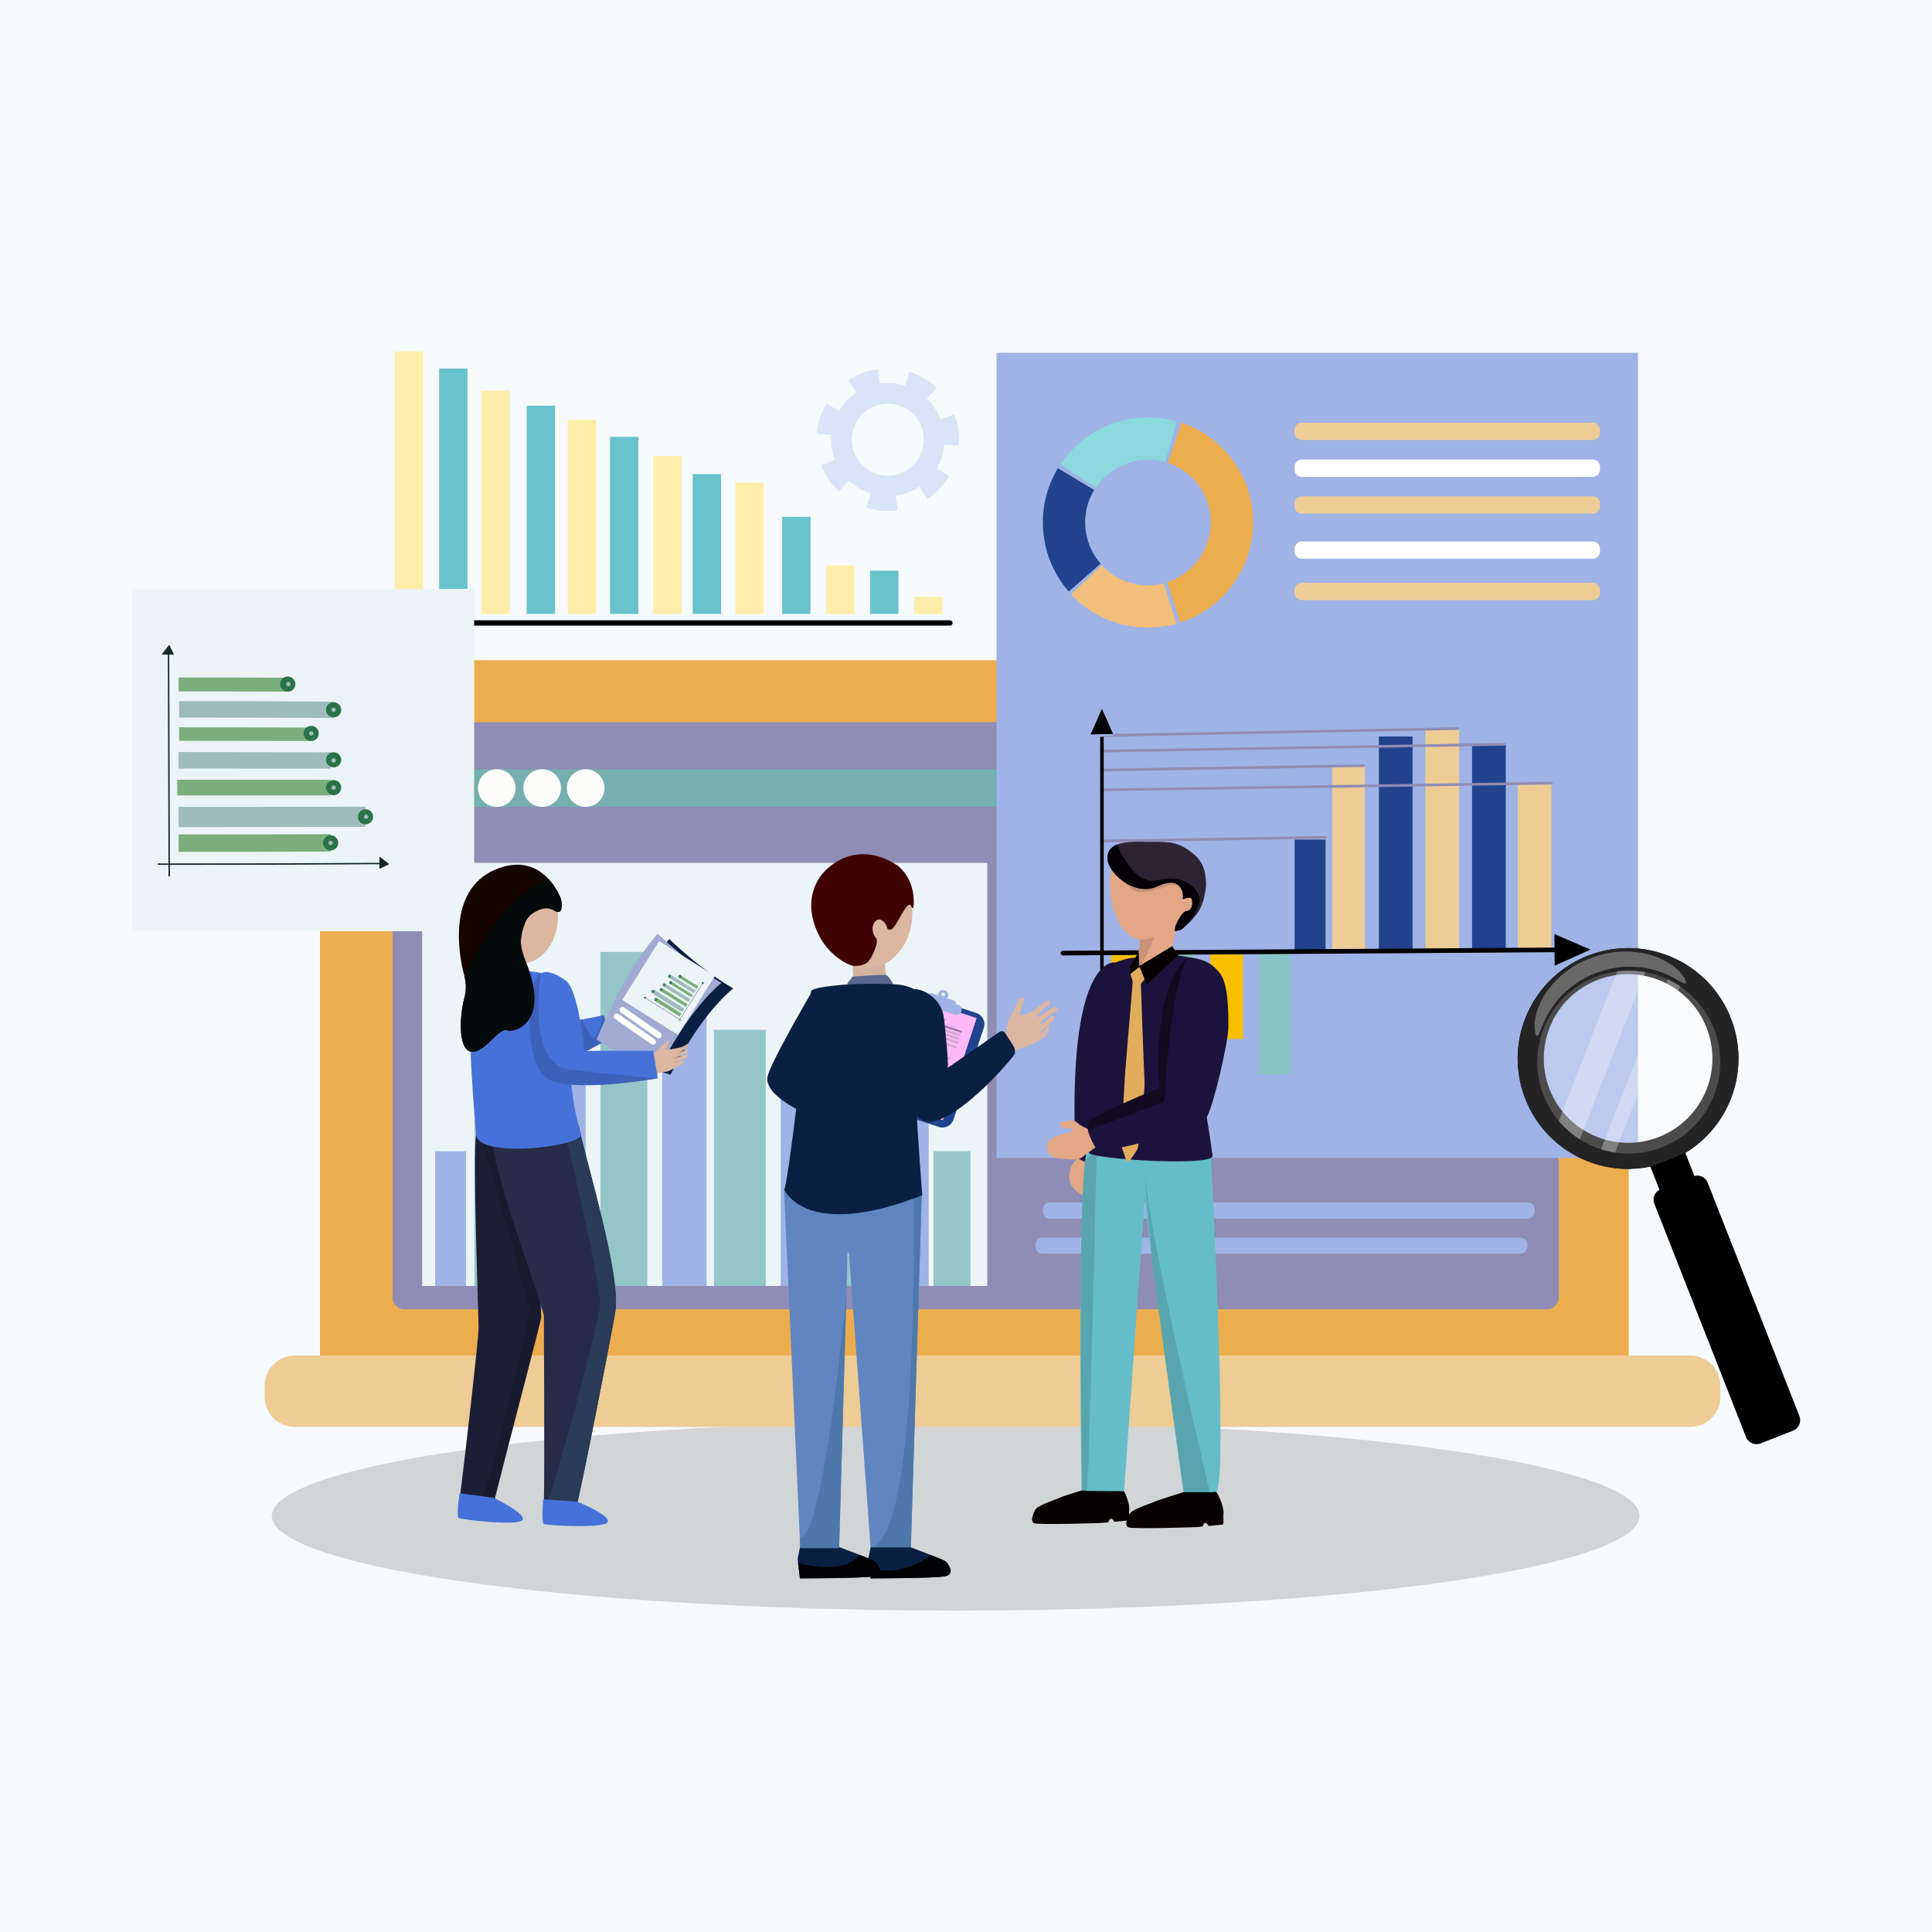 <?xml version="1.0" encoding="utf-8"?>
<!-- Generator: Adobe Illustrator 27.5.0, SVG Export Plug-In . SVG Version: 6.00 Build 0)  -->
<svg version="1.1" xmlns="http://www.w3.org/2000/svg" xmlns:xlink="http://www.w3.org/1999/xlink" x="0px" y="0px"
	 viewBox="0 0 2000 2000" style="enable-background:new 0 0 2000 2000;" xml:space="preserve">
<g id="Backgroud">
	<rect style="fill:#F7FAFC;" width="2000" height="2000"/>
</g>
<g id="Object">
	<g>
		<ellipse style="opacity:0.15;" cx="989.289" cy="1569.284" rx="707.966" ry="97.99"/>
		<g>
			<path style="fill:#ECAD4E;" d="M1674.101,1426.526H343.206c-6.6,0-12-5.4-12-12V695.387c0-6.6,5.4-12,12-12h1330.895
				c6.6,0,12,5.4,12,12v719.139C1686.101,1421.126,1680.701,1426.526,1674.101,1426.526z"/>
			<path style="fill:#8F8CB5;" d="M1601.582,1355.344H418.493c-6.6,0-12-5.4-12-12v-583.65c0-6.6,5.4-12,12-12h1183.088
				c6.6,0,12,5.4,12,12v583.65C1613.582,1349.944,1608.182,1355.344,1601.582,1355.344z"/>
			<path style="fill:#EDCC96;" d="M1749.891,1477.164H304.956c-17.015,0-30.936-13.921-30.936-30.936v-12.031
				c0-17.015,13.921-30.936,30.936-30.936h1444.935c17.015,0,30.936,13.921,30.936,30.936v12.031
				C1780.827,1463.242,1766.906,1477.164,1749.891,1477.164z"/>
			<g>
				<rect x="437.041" y="893.201" style="fill:#ECF4F7;" width="585.001" height="438.025"/>
				<rect x="491.243" y="1158.34" style="fill:#94C5C9;" width="45.983" height="172.885"/>
				<rect x="555.19" y="1097.322" style="fill:#9FB3E6;" width="51.092" height="233.904"/>
				<rect x="621.527" y="985.455" style="fill:#94C5C9;" width="48.537" height="345.771"/>
				<rect x="685.474" y="1040.662" style="fill:#9FB3E6;" width="45.983" height="290.564"/>
				<rect x="739.038" y="1066.086" style="fill:#94C5C9;" width="53.646" height="265.139"/>
				<rect x="808.095" y="1103.133" style="fill:#9FB3E6;" width="45.983" height="228.093"/>
				<rect x="864.213" y="1145.265" style="fill:#94C5C9;" width="38.319" height="185.961"/>
				<rect x="919.219" y="1145.265" style="fill:#9FB3E6;" width="42.151" height="185.961"/>
				<rect x="966.397" y="1191.755" style="fill:#94C5C9;" width="38.319" height="139.471"/>
				<rect x="450.452" y="1191.755" style="fill:#9FB3E6;" width="31.932" height="139.471"/>
			</g>
			<path style="fill:#77AEAF;" d="M1584.753,835.299H478.418c-6.6,0-12-5.4-12-12v-15.005c0-6.6,5.4-12,12-12h1106.335
				c6.6,0,12,5.4,12,12v15.005C1596.753,829.899,1591.353,835.299,1584.753,835.299z"/>
			<circle style="fill:#FCFCFA;" cx="561.234" cy="815.797" r="19.502"/>
			<circle style="fill:#FCFCFA;" cx="606.282" cy="815.797" r="19.502"/>
			<circle style="fill:#FCFCFA;" cx="514.234" cy="815.797" r="19.502"/>
			<rect x="1031.586" y="365.192" style="fill:#9FB3E6;" width="664.059" height="833.464"/>
			<g>
				<path style="fill:#ECAD4E;" d="M1221.788,644.355l-13.426-41.681c26.954-8.682,45.064-33.562,45.064-61.91
					c0-27.998-17.819-52.783-44.341-61.673l13.917-41.52c10.678,3.579,20.707,8.788,29.809,15.481
					c8.985,6.607,16.879,14.52,23.463,23.521c13.7,18.73,20.942,40.926,20.942,64.19c0,11.842-1.896,23.496-5.636,34.639
					c-3.617,10.776-8.891,20.888-15.677,30.054c-6.699,9.049-14.723,16.979-23.85,23.57
					C1242.801,635.71,1232.618,640.867,1221.788,644.355z"/>
				<path style="fill:#22428D;" d="M1106.395,612.321c-15.088-17.264-24.2-38.486-26.351-61.372
					c-1.106-11.768-0.314-23.527,2.354-34.95c2.58-11.048,6.868-21.594,12.743-31.343l37.506,22.602
					c-7.202,11.952-10.316,25.643-9.005,39.592c1.286,13.68,6.724,26.354,15.726,36.655L1106.395,612.321z"/>
				<path style="fill:#F1BE7C;" d="M1218.051,645.601c-16.132,4.624-33.107,5.428-49.905,2.277
					c-11.617-2.181-22.703-6.181-32.95-11.893c-9.91-5.524-18.865-12.55-26.618-20.886l32.061-29.825
					c9.505,10.216,21.807,16.982,35.579,19.563c9.546,1.791,19.184,1.449,28.389-0.963L1218.051,645.601z"/>
				<path style="fill:#8BD9DD;" d="M1097.98,480.622c12.686-19.098,30.763-33.473,52.277-41.57
					c11.062-4.163,22.615-6.493,34.338-6.925c11.338-0.417,22.64,0.944,33.591,4.047l-11.937,42.132
					c-13.426-3.804-27.453-3.206-40.567,1.729c-12.859,4.84-23.657,13.421-31.225,24.816L1097.98,480.622z"/>
			</g>
			<path style="fill:#EDCC96;" d="M1648.774,455.518h-301.116c-4.132,0-7.513-3.381-7.513-7.513v-2.922
				c0-4.132,3.381-7.513,7.513-7.513h301.116c4.132,0,7.513,3.381,7.513,7.513v2.922
				C1656.287,452.137,1652.906,455.518,1648.774,455.518z"/>
			<path style="fill:#FFFFFF;" d="M1648.774,493.63h-301.116c-4.132,0-7.513-3.381-7.513-7.513v-2.922
				c0-4.132,3.381-7.513,7.513-7.513h301.116c4.132,0,7.513,3.381,7.513,7.513v2.922
				C1656.287,490.249,1652.906,493.63,1648.774,493.63z"/>
			<path style="fill:#EDCC96;" d="M1648.774,531.741h-301.116c-4.132,0-7.513-3.381-7.513-7.513v-2.922
				c0-4.132,3.381-7.513,7.513-7.513h301.116c4.132,0,7.513,3.381,7.513,7.513v2.922
				C1656.287,528.36,1652.906,531.741,1648.774,531.741z"/>
			<path style="fill:#FFFFFF;" d="M1648.774,578.426h-301.116c-4.132,0-7.513-3.381-7.513-7.513v-2.922
				c0-4.132,3.381-7.513,7.513-7.513h301.116c4.132,0,7.513,3.381,7.513,7.513v2.922
				C1656.287,575.045,1652.906,578.426,1648.774,578.426z"/>
			<path style="fill:#EDCC96;" d="M1648.774,621.295h-301.116c-4.132,0-7.513-3.381-7.513-7.513v-2.922
				c0-4.132,3.381-7.513,7.513-7.513h301.116c4.132,0,7.513,3.381,7.513,7.513v2.922
				C1656.287,617.914,1652.906,621.295,1648.774,621.295z"/>
			<rect x="1150.246" y="983.945" style="fill:#F7BF00;" width="31.827" height="71.012"/>
			<rect x="1199.523" y="983.945" style="fill:#89C5C6;" width="36.952" height="104.884"/>
			<rect x="1252.789" y="988.058" style="fill:#F7BF00;" width="33.98" height="87.427"/>
			<rect x="1303.193" y="988.058" style="fill:#89C5C6;" width="32.846" height="124.155"/>
			<rect x="1340.144" y="869.172" style="fill:#22428D;" width="32.029" height="114.773"/>
			<rect x="1379.149" y="793.558" style="fill:#EDCC96;" width="33.872" height="190.387"/>
			<rect x="1427.391" y="762.422" style="fill:#22428D;" width="34.904" height="224.059"/>
			<rect x="1475.634" y="754.211" style="fill:#EDCC96;" width="34.904" height="230.732"/>
			<rect x="1523.876" y="770.634" style="fill:#22428D;" width="34.904" height="214.309"/>
			<rect x="1571.092" y="811.691" style="fill:#EDCC96;" width="34.904" height="173.252"/>
			<polygon points="1152.248,759.823 1129.017,760.283 1140.727,733.684 			"/>
			<path style="fill:#8F8CB5;" d="M1510.566,754.189c0.009,0.74-0.578,1.363-1.327,1.372l-366.706,7.169v-1.083h10.518l-0.803-1.824
				l356.937-6.961c0.009-0.009,0.018-0.009,0.027-0.009C1509.952,752.852,1510.548,753.448,1510.566,754.189z"/>
			<path style="fill:#8F8CB5;" d="M1558.78,770.45c0.018,0.749-0.668,1.372-1.526,1.381l-414.721,7.025l-3.612,0.054v-2.709
				l3.612-0.063l414.658-7.015h0.036C1558.067,769.122,1558.762,769.709,1558.78,770.45z"/>
			<path style="fill:#8F8CB5;" d="M1413.019,792.552c0.018,0.749-0.668,1.363-1.526,1.381l-268.96,4.551l-3.612,0.063v-2.709
				l3.612-0.063l268.906-4.55h0.027C1412.314,791.225,1413,791.812,1413.019,792.552z"/>
			<path style="fill:#8F8CB5;" d="M1373.553,866.733c0.018,0.749-0.659,1.363-1.526,1.381l-229.495,3.882l-3.612,0.063v-2.709
				l3.612-0.063l229.441-3.882H1372C1372.849,865.406,1373.545,865.993,1373.553,866.733z"/>
			<path style="fill:#8F8CB5;" d="M1607.382,810.673c0.018,0.749-0.749,1.363-1.715,1.381l-463.134,6.979l-3.612,0.054v-2.709
				l3.612-0.054l463.062-6.979h0.036C1606.579,809.346,1607.364,809.933,1607.382,810.673z"/>
			<path d="M1646.369,983.06l-36.982,16.586l-0.099-13.95l-466.754,3.088v156.479c0,1.002-0.804,1.806-1.806,1.806
				c-0.993,0-1.806-0.803-1.806-1.806V988.812l-38.526,0.253c-1.327,0.009-2.411-1.056-2.42-2.375c0-1.327,1.066-2.411,2.384-2.42
				l38.562-0.253V762.793l3.612-0.063v221.269l466.727-3.088l-0.09-13.95L1646.369,983.06z"/>
			<path style="fill:#9FB3E6;" d="M1581.551,1261.49h-494.997c-3.847,0-6.994-3.147-6.994-6.994v-2.72
				c0-3.847,3.147-6.994,6.994-6.994h494.997c3.847,0,6.994,3.147,6.994,6.994v2.72
				C1588.544,1258.343,1585.397,1261.49,1581.551,1261.49z"/>
			<path style="fill:#9FB3E6;" d="M1574.048,1297.89h-494.997c-3.847,0-6.994-3.147-6.994-6.994v-2.72
				c0-3.847,3.147-6.994,6.994-6.994h494.997c3.847,0,6.994,3.147,6.994,6.994v2.72
				C1581.042,1294.743,1577.895,1297.89,1574.048,1297.89z"/>
			<g>
				<path d="M983.387,642.157H398.444c-1.517,0-2.747,1.23-2.747,2.747c0,1.517,1.23,2.747,2.747,2.747h584.943
					c1.517,0,2.747-1.23,2.747-2.747C986.134,643.387,984.904,642.157,983.387,642.157z"/>
				
					<rect x="946.258" y="617.828" transform="matrix(-1 -1.224647e-16 1.224647e-16 -1 1921.901 1253.359)" style="fill:#FFEEA9;" width="29.385" height="17.702"/>
				
					<rect x="900.712" y="590.755" transform="matrix(-1 -1.224647e-16 1.224647e-16 -1 1830.809 1226.285)" style="fill:#68C2CB;" width="29.385" height="44.776"/>
				
					<rect x="855.214" y="585.288" transform="matrix(-1 -1.224647e-16 1.224647e-16 -1 1739.812 1220.818)" style="fill:#FFEEA9;" width="29.385" height="50.242"/>
				
					<rect x="809.668" y="535.045" transform="matrix(-1 -1.224647e-16 1.224647e-16 -1 1648.72 1170.576)" style="fill:#68C2CB;" width="29.384" height="100.485"/>
				
					<rect x="761.183" y="499.642" transform="matrix(-1 -1.224647e-16 1.224647e-16 -1 1551.751 1135.172)" style="fill:#FFEEA9;" width="29.385" height="135.889"/>
				
					<rect x="717.107" y="490.791" transform="matrix(-1 -1.224647e-16 1.224647e-16 -1 1463.598 1126.321)" style="fill:#68C2CB;" width="29.385" height="144.74"/>
				
					<rect x="676.223" y="472.047" transform="matrix(-1 -1.224647e-16 1.224647e-16 -1 1381.83 1107.578)" style="fill:#FFEEA9;" width="29.384" height="163.483"/>
				
					<rect x="631.447" y="452.263" transform="matrix(-1 -1.224647e-16 1.224647e-16 -1 1292.278 1087.793)" style="fill:#68C2CB;" width="29.384" height="183.267"/>
				
					<rect x="587.713" y="434.561" transform="matrix(-1 -1.224647e-16 1.224647e-16 -1 1204.81 1070.091)" style="fill:#FFEEA9;" width="29.385" height="200.969"/>
				
					<rect x="498.31" y="404.363" transform="matrix(-1 -1.224647e-16 1.224647e-16 -1 1026.005 1039.894)" style="fill:#FFEEA9;" width="29.384" height="231.167"/>
				
					<rect x="454.576" y="381.455" transform="matrix(-1 -1.224647e-16 1.224647e-16 -1 938.536 1016.985)" style="fill:#68C2CB;" width="29.384" height="254.075"/>
				
					<rect x="408.759" y="363.753" transform="matrix(-1 -1.224647e-16 1.224647e-16 -1 846.902 999.283)" style="fill:#FFEEA9;" width="29.384" height="271.777"/>
				
					<rect x="545.168" y="419.983" transform="matrix(-1 -1.224647e-16 1.224647e-16 -1 1119.721 1055.513)" style="fill:#68C2CB;" width="29.385" height="215.548"/>
			</g>
			<path d="M1862.786,1466l-95.01-241.72c-2.16-5.49-8.14-8.41-13.71-6.9l-9.4-23.92c43.99-26.64,65.84-80.76,49.7-132.02
				c-18.95-60.19-83.12-93.62-143.31-74.65c-60.19,18.96-93.61,83.11-74.66,143.3c15.54,49.34,61.46,80.7,110.67,79.95
				c7.09-0.1,14.26-0.88,21.41-2.36l9.4,23.91c-5.1,2.7-7.5,8.9-5.34,14.39l95.01,241.74c2.31,5.88,9.03,8.81,14.93,6.49l33.8-13.28
				C1862.176,1478.61,1865.106,1471.9,1862.786,1466z M1653.456,1014.55c44.87-17.63,95.52,4.44,113.15,49.29
				c17.63,44.87-4.45,95.51-49.3,113.14c-44.87,17.63-95.51-4.43-113.14-49.28C1586.536,1082.84,1608.606,1032.18,1653.456,1014.55z
				"/>
			<path style="fill:#242424;" d="M1794.366,1061.44c-18.95-60.19-83.12-93.62-143.31-74.65c-60.19,18.96-93.61,83.11-74.66,143.3
				c15.54,49.34,61.46,80.7,110.67,79.95c13.1-1.44,21.41-2.36,21.41-2.36s10-2.97,36.19-14.22
				C1788.656,1166.82,1810.506,1112.7,1794.366,1061.44z M1686.096,1194.18c-4.84,0-9.59-0.36-14.24-1.06
				c-4.94-0.75-9.77-1.88-14.43-3.36c-7.82-2.47-15.2-5.94-21.99-10.25c-8.22-5.22-15.59-11.67-21.83-19.09
				c-13.88-16.48-22.23-37.75-22.23-60.97c0-48.3,36.15-88.15,82.86-93.98c3.89-0.49,7.84-0.74,11.86-0.74
				c5.85,0,11.57,0.53,17.12,1.55c8.12,1.47,15.87,3.99,23.12,7.4c4.5,2.11,8.8,4.56,12.87,7.32
				c25.12,17.04,41.62,45.82,41.62,78.45C1780.826,1151.77,1738.416,1194.18,1686.096,1194.18z"/>
			<g>
				<rect x="136.418" y="609.601" style="fill:#ECF4F7;" width="354.411" height="354.41"/>
				<g>
					<path style="fill:#142824;" d="M402.977,894.569c-3.382-2.617-6.763-5.235-10.145-7.857c0,2.156,0,4.312,0,6.467l0,0
						c-72.327,0.487-144.655,0.711-216.98,0.67c-0.207-72.081-0.414-144.162-0.621-216.243c0-0.001,0,0.001,0,0
						c1.616-0.006,3.232-0.012,4.846-0.018c-1.625-3.379-3.251-6.755-4.876-10.133c-2.655,3.396-5.309,6.79-7.965,10.186
						c2.174-0.009,4.348-0.02,6.521-0.028c0,0,0,0,0,0c0.206,72.078,0.413,144.156,0.621,216.236
						c-3.512-0.001-7.025-0.006-10.537-0.008c-0.408,0.001-0.737,0.329-0.737,0.736c0,0.406,0.33,0.738,0.737,0.738
						c3.514,0.002,7.028,0.006,10.541,0.008c0.011,3.816,0.022,7.633,0.033,11.449c0.001,0.408,0.332,0.735,0.739,0.735
						c0.406-0.001,0.736-0.331,0.734-0.739c-0.012-3.815-0.021-7.629-0.033-11.445c72.325,0.041,144.65-0.186,216.976-0.683
						c0,0,0,0,0,0c0,1.602,0,3.204,0,4.806C396.214,897.82,399.595,896.194,402.977,894.569z"/>
					<path style="fill:#7CAE7D;" d="M295.823,716.006c-36.98-0.179-73.958-0.261-110.937-0.248c0-4.82,0-9.64,0-14.459
						c36.98-0.014,73.959,0.078,110.937,0.283C295.823,706.391,295.823,711.198,295.823,716.006z"/>
					<path style="fill:#9FBCBA;" d="M345.358,743.265c-53.318-0.28-106.638-0.414-159.956-0.401c0-5.68,0-11.362,0-17.041
						c53.319-0.016,106.637,0.148,159.956,0.491C345.358,731.964,345.359,737.615,345.358,743.265z"/>
					<path style="fill:#7CAE7D;" d="M322.139,767.069c-45.579-0.14-91.158-0.205-136.737-0.198c0-4.647,0-9.295,0-13.943
						c45.578-0.01,91.158,0.075,136.737,0.251C322.139,757.809,322.139,762.438,322.139,767.069z"/>
					<path style="fill:#9FBCBA;" d="M342.262,795.673c-52.459-0.084-104.917-0.125-157.376-0.12c0-5.68,0-11.361,0-17.041
						c52.459-0.008,104.917,0.061,157.376,0.205C342.262,784.37,342.262,790.021,342.262,795.673z"/>
					<g>
						<path style="fill:#7CAE7D;" d="M342.262,823.454c-52.935,0.016-105.872,0.022-158.807,0.021c0-5.426,0.001-10.853,0-16.28
							c52.935-0.002,105.872,0.018,158.807,0.061C342.262,812.655,342.262,818.055,342.262,823.454z"/>
					</g>
					<g>
						<path style="fill:#9FBCBA;" d="M378.381,855.937c-64.498,0.199-128.996,0.294-193.495,0.287c0-7,0-13.999,0-20.998
							c64.499,0.003,128.997-0.038,193.495-0.124C378.382,842.047,378.382,848.993,378.381,855.937z"/>
					</g>
					<g>
						<path style="fill:#7CAE7D;" d="M342.262,881.557c-52.459,0.222-104.917,0.327-157.376,0.316c0-6.025,0-12.049,0-18.074
							c52.459,0.008,104.917-0.067,157.376-0.224C342.262,869.569,342.262,875.563,342.262,881.557z"/>
					</g>
					<g>
						<path style="fill:#2A7249;" d="M353.227,734.837c0.001,4.324-3.523,7.81-7.869,7.787c-4.347-0.023-7.869-3.551-7.869-7.879
							c0.001-4.329,3.522-7.817,7.869-7.789C349.704,726.984,353.228,730.514,353.227,734.837z"/>
					</g>
					<g>
						<path style="fill:#2A7249;" d="M330.008,759.252c-0.001,4.33-3.523,7.829-7.869,7.817c-4.345-0.012-7.869-3.538-7.869-7.872
							c-0.001-4.334,3.524-7.836,7.869-7.818C326.484,751.396,330.007,754.922,330.008,759.252z"/>
					</g>
					<g>
						<path style="fill:#2A7249;" d="M305.756,708.204c0,4.337-3.524,7.834-7.869,7.812c-4.345-0.019-7.87-3.556-7.869-7.895
							c0-4.339,3.524-7.841,7.869-7.816C302.232,700.33,305.756,703.868,305.756,708.204z"/>
					</g>
					<g>
						<path style="fill:#2A7249;" d="M353.227,786.579c0.001,4.323-3.523,7.823-7.869,7.815c-4.347-0.006-7.869-3.522-7.869-7.851
							c0.001-4.328,3.522-7.83,7.869-7.816C349.704,778.74,353.228,782.254,353.227,786.579z"/>
					</g>
					<g>
						<path style="fill:#2A7249;" d="M353.227,815.358c0.001,4.324-3.523,7.83-7.869,7.832c-4.347,0.001-7.869-3.507-7.869-7.836
							c0.001-4.33,3.522-7.836,7.869-7.832C349.704,807.526,353.228,811.034,353.227,815.358z"/>
					</g>
					<g>
						<path style="fill:#2A7249;" d="M386.25,845.502c-0.001,4.311-3.522,7.817-7.869,7.832c-4.347,0.012-7.869-3.478-7.869-7.797
							c0.001-4.32,3.524-7.826,7.869-7.831C382.728,837.699,386.25,841.189,386.25,845.502z"/>
					</g>
					<g>
						<path style="fill:#2A7249;" d="M350.131,872.537c0,4.326-3.522,7.846-7.869,7.865c-4.346,0.019-7.869-3.477-7.869-7.808
							c0-4.329,3.523-7.85,7.869-7.863C346.609,864.717,350.131,868.213,350.131,872.537z"/>
					</g>
					<g>
						<path style="fill:#9FBCBA;" d="M300.811,708.177c0.001,1.28-1.039,2.311-2.322,2.305c-1.283-0.007-2.322-1.05-2.322-2.33
							c-0.001-1.281,1.041-2.313,2.322-2.306C299.771,705.853,300.812,706.897,300.811,708.177z"/>
					</g>
					<g>
						<path style="fill:#9FBCBA;" d="M347.68,734.803c0,1.275-1.04,2.305-2.322,2.298c-1.283-0.007-2.321-1.049-2.322-2.325
							c0-1.278,1.04-2.307,2.322-2.298C346.642,732.486,347.68,733.527,347.68,734.803z"/>
					</g>
					<g>
						<path style="fill:#9FBCBA;" d="M324.461,759.232c0,1.278-1.039,2.312-2.322,2.307c-1.283-0.004-2.322-1.044-2.322-2.323
							c-0.001-1.278,1.041-2.311,2.322-2.307C323.422,756.912,324.461,757.954,324.461,759.232z"/>
					</g>
					<g>
						<path style="fill:#9FBCBA;" d="M347.68,787.208c0,1.276-1.04,2.309-2.322,2.306c-1.283-0.002-2.321-1.039-2.322-2.316
							c0-1.277,1.04-2.31,2.322-2.306C346.642,784.895,347.68,785.932,347.68,787.208z"/>
					</g>
					<g>
						<path style="fill:#9FBCBA;" d="M347.68,815.356c0,1.276-1.04,2.311-2.322,2.311c-1.283,0-2.321-1.034-2.322-2.312
							c0-1.277,1.04-2.311,2.322-2.311C346.642,813.045,347.68,814.08,347.68,815.356z"/>
					</g>
					<g>
						<path style="fill:#9FBCBA;" d="M381.391,845.513c0,1.273-1.039,2.308-2.322,2.311c-1.283,0.003-2.322-1.026-2.322-2.3
							c0-1.273,1.039-2.308,2.322-2.311C380.35,843.209,381.391,844.24,381.391,845.513z"/>
					</g>
					<g>
						<path style="fill:#9FBCBA;" d="M344.584,872.557c0.001,1.276-1.039,2.317-2.322,2.32c-1.281,0.005-2.323-1.027-2.322-2.304
							c0-1.276,1.04-2.315,2.322-2.32C343.545,870.249,344.585,871.281,344.584,872.557z"/>
					</g>
				</g>
			</g>
			<path style="opacity:0.3;fill:#96B0ED;" d="M977.448,460.099l15.155,1.295c0.949-11.102-0.594-22.041-4.585-32.513l-0.045-0.116
				l-14.197,5.411c-3.257-8.492-8.29-15.794-14.515-21.643l10.426-11.077c-8.001-7.531-17.78-13.277-28.279-16.616l-4.613,14.506
				c-8.249-2.627-17.112-3.45-25.964-2.188l-2.156-15.047c-10.865,1.557-21.499,5.629-30.624,11.727l8.445,12.637
				c-7.429,4.973-13.474,11.507-17.859,18.972l-13.123-7.715c-5.585,9.499-9.025,20.308-9.948,31.259l15.156,1.278
				c-0.724,8.49,0.4,17.264,3.632,25.744c0.008,0.02,0.016,0.039,0.023,0.059l-14.191,5.426c4.002,10.467,10.14,19.65,18.244,27.294
				l10.438-11.065c6.425,6.051,14.125,10.549,22.452,13.21l-4.629,14.501c10.519,3.358,21.838,4.314,32.731,2.765l-2.14-15.049
				c4.247-0.601,8.493-1.678,12.667-3.269c4.193-1.598,8.095-3.63,11.678-6.022l8.432,12.647
				c9.154-6.103,16.956-14.357,22.563-23.869l-13.114-7.73C973.943,477.378,976.689,468.893,977.448,460.099z M884.272,468.421
				c-7.317-19.197,2.349-40.767,21.546-48.084c19.197-7.317,40.768,2.349,48.084,21.546c7.317,19.197-2.349,40.768-21.546,48.084
				C913.159,497.284,891.589,487.618,884.272,468.421z"/>
			<g style="opacity:0.31;">
				<path style="fill:#FFFFFF;" d="M1745.235,1017.908c-2.31,1.939-11.333-6.773-27.62-12.167
					c-15.988-5.653-39.238-7.989-63.106,0.721c-24.039,8.224-40.657,24.652-49.541,39.097
					c-9.279,14.431-10.823,26.878-13.838,26.821c-1.759,0.447-5.692-12.865,1.957-30.953c7.077-17.749,25.738-40.274,55.965-50.403
					c29.877-11.116,58.548-5.322,75.208,4.036C1741.578,1004.324,1746.884,1017.151,1745.235,1017.908z"/>
			</g>
		</g>
		<g>
			<g>
				<g>
					<path style="fill:#1C1E35;" d="M485.738,1565.156l8.553,0.647l7.857,0.59c4.749,0.355,7.153-2.567,8.24-7.202
						c0.142-0.611,0.299-1.251,0.462-1.927c0.434-1.827,0.931-3.868,1.486-6.108c0.156-0.661,0.327-1.337,0.498-2.033
						c11.234-45.433,41.736-160.445,46.784-182.273c0.235-1.045,0.419-1.877,0.54-2.474c0.064-0.313,0.085-1.017,0.071-2.034
						c-0.028-2.581-0.277-7.174-0.612-12.435v-0.007c-0.853-13.36-2.304-31.028-2.304-31.028l-11.724-85.996l-5.965-43.805
						l-3.299-24.174l-0.142-1.059c0,0-39.347-8.312-43.215,11.056c-3.911,19.553,2.488,187.349,2.488,200.147
						c0,10.039-12.954,123.359-18.87,170.918c-0.377,3.036-0.725,5.802-1.038,8.255
						C474.646,1561.26,478.656,1564.616,485.738,1565.156z"/>
					<path style="opacity:0.15;fill:#010C0C;" d="M500.577,1549.066c1.408,1.678,3.903,3.804,6.925,5.951
						c1.059,0.754,2.183,1.507,3.349,2.247c0.434-1.827,0.931-3.868,1.486-6.108c0.156-0.661,0.327-1.337,0.498-2.033
						c11.234-45.433,41.736-160.445,46.784-182.273c0.206-1.514,0.412-3.015,0.612-4.508c-0.028-2.581-0.277-7.174-0.612-12.435
						v-0.007c-0.853-13.36-2.304-31.028-2.304-31.028l-11.724-85.996c-12.329-14.561-25.824-29.976-34.121-39.39
						c-3.562-4.038-6.164-6.968-7.302-8.255c-0.427-0.476-0.647-0.725-0.647-0.725l-3.526-1.045c0,0,49.493,169.979,48.334,174.828
						c-1.159,4.849-42.063,185.238-48.334,187.555C498.87,1546.265,499.226,1547.459,500.577,1549.066z"/>
					<path style="fill:#282C49;" d="M563.003,1362.954c0,9.591,0.91,158.234-0.029,194.971c-0.021,0.704-0.036,1.372-0.057,1.991
						c-0.149,4.664,3.591,8.518,8.255,8.518h17.036c3.79,0,7.089-2.574,8.006-6.25c6.428-25.625,34.583-168.529,40.733-204.207
						c6.335-36.752-30.381-155.88-37.598-191.288c-0.597-2.922-2.68-5.204-5.361-6.136c-0.917-0.327-1.913-0.491-2.936-0.462
						c-11.66,0.299-35.813,1.33-54.726,4.806c-11.668,2.147-21.337,5.226-24.871,9.641c-9.769,12.208,35.244,133.988,48.163,175.362
						C561.744,1356.712,563.003,1361.347,563.003,1362.954z"/>
					<path style="fill:#293B56;" d="M562.917,1559.916c-0.149,4.664,3.591,8.518,8.255,8.518h17.036c3.79,0,7.089-2.574,8.006-6.25
						c6.428-25.625,34.583-168.529,40.733-204.207c6.335-36.752-30.381-155.88-37.598-191.288c-0.597-2.922-2.68-5.204-5.361-6.136
						c-3.875,11.618-6.69,22.198-6.69,22.198s34.221,144.014,33.822,166.652c-0.398,22.631-50.51,199.244-53.745,202.679
						c-0.64,0.682-2.282,2.801-4.401,5.844C562.953,1558.629,562.939,1559.298,562.917,1559.916z"/>
					<path style="fill:#DBB7A1;" d="M498.65,949.152c0,26.898,17.668,48.703,39.461,48.703c1.028,0,2.047-0.049,3.055-0.144
						c20.366-1.925,36.405-22.931,36.405-48.56c-0.001-26.898-17.668-48.703-39.461-48.703
						C516.316,900.448,498.65,922.254,498.65,949.152z"/>
					<path style="fill:#DBB7A1;" d="M629.477,1074.297l18.841-2.144c0,0-1.422-29.862-5.688-29.151
						c-4.266,0.711-16.625,10.657-16.625,10.657l-4.884,7.713l3.112,9.604L629.477,1074.297z"/>
					<polygon style="fill:#4671D9;" points="587.298,1090.868 590.369,1097.395 629.474,1076.065 626.19,1054.848 625.564,1050.824 
						623.609,1051.208 623.281,1051.272 602.776,1055.318 588.72,1058.09 					"/>
					<path style="fill:#4671D9;" d="M578.994,1011.364c0,0-47.993-13.153-69.323-3.909c-21.33,9.243-22.395,69.323-22.395,82.121
						c0,12.798,3.738,65.527,5.689,85.32c2.489,25.241,112.694,11.73,108.428-1.068c-4.854-14.561-14.932-60.435-8.533-87.453
						C601.405,1050.291,578.994,1011.364,578.994,1011.364z"/>
					<path style="fill:#4671D9;" d="M597.976,1554.693c0,0,33.997,13.741,31.153,20.851c-2.844,7.11-63.279,3.556-66.123,2.134
						c-2.844-1.422-0.711-25.596-0.711-25.596S598.107,1554.46,597.976,1554.693z"/>
					<path style="fill:#4671D9;" d="M474.54,1571.036c0.1,0.185,0.228,0.327,0.363,0.405c2.759,1.593,62.867,8.774,66.137,1.849
						c2.901-6.15-22.916-19.282-28.703-22.134c-0.391-0.192-0.69-0.341-0.882-0.427c-0.171-0.085-0.256-0.128-0.256-0.128
						c0-0.092-4.671-0.74-10.622-1.536c-8.93-1.187-20.747-2.702-23.989-3.107c-0.547-0.078-0.853-0.114-0.853-0.114
						S472.506,1567.488,474.54,1571.036z"/>
					<g>
						<path style="fill:#092042;" d="M629.528,1081.731c21.892,14.469,43.386,24.733,64.619,30.786
							c20.791-40.491,42.478-70.278,64.73-89.344c-21.707-12.821-43.7-29.852-66.117-51.086
							C670.827,997.929,649.639,1034.484,629.528,1081.731z"/>
					</g>
					<path style="opacity:0.15;fill:#010C0C;" d="M587.298,1090.868l3.072,6.527l39.105-21.33l-3.285-21.216
						c-1.216-1.742-2.14-3.036-2.581-3.64c-0.178-0.249-0.277-0.384-0.277-0.384s-0.014,0.156-0.05,0.448
						c-0.341,3.043-2.567,20.69-8.603,22.837c-2.745,0.974-7.395-7.977-11.902-18.792l-14.057,2.773L587.298,1090.868z"/>
					<g>
						<path style="fill:#A1AAD1;" d="M617.441,1076.043c21.892,14.469,43.386,24.733,64.619,30.786
							c20.791-40.491,42.478-70.279,64.73-89.345c-21.707-12.821-43.701-29.852-66.117-51.086
							C658.74,992.241,637.552,1028.796,617.441,1076.043z"/>
					</g>
					<path style="fill:#DBB7A1;" d="M673.089,1112.863c0.266,0.308,0.681,0.439,1.07,0.324c0.196-0.059,0.437-0.127,0.711-0.206
						c3.464-0.987,12.533-3.519,14.354-3.443c2.265,0.102,16.037-7.102,18.255-9.27c0.022-0.023,0.743-0.716,0.761-0.743
						c0.407-0.763-0.26-1.481-1.283-1.202l-8.533,1.432c3.526-0.802,12.688-3.544,13.361-6.203c0.829-3.268-4.434-0.88-4.434-0.88
						l-10.921,3.495c2.598-0.894,14.842-5.584,15.416-7.24c0.241-0.689,0.201-1.292,0.07-1.762c-0.175-0.637-0.88-0.953-1.467-0.648
						c-2.505,1.305-7.465,3.137-10.966,4.359c2.101-0.774,4.56-1.75,6.008-2.598c2.915-1.7,8.169-5.692,7.028-6.86
						c-1.137-1.172-2.308-0.027-2.308-0.027c-2.834,3.169-14.306,4.734-19.485,5.293c-0.896,0.094-1.479-0.924-0.937-1.644
						c1.296-1.705,2.851-4.316,2.537-6.741c-0.528-4.052-2.329,1.131-4.073,1.686c-0.263,0.083-0.81,0.498-1.558,1.151
						c-3.95,3.437-13.415,13.359-14.695,14.706c-0.095,0.098-0.209,0.178-0.335,0.233c-0.591,0.256-2.453,1.085-4.158,2.138
						c-0.748,0.464-1.469,0.967-2.036,1.487C663.595,1101.409,671.166,1110.588,673.089,1112.863z"/>
					<path style="fill:#4671D9;" d="M572.239,1119.436c31.995,10.665,108.784-3.2,108.784-3.2l-4.977-28.44
						c0,0-63.279-0.356-71.1,0.355c0,0-5.688-62.924-19.197-72.878c0,0-16.239-13.232-26.037-7.608
						c-0.853,0.484-1.664,1.123-2.403,1.92c-3.434,3.697-6.349,14.227-7.864,27.409
						C545.946,1067.419,549.92,1111.999,572.239,1119.436z"/>
					<path style="fill:#160601;" d="M480.469,1034.073c-4.074,14.739-7.06,50.879,6.449,54.434
						c13.509,3.555,29.151-24.885,37.683-22.041c8.532,2.844,33.417-6.399,27.729-42.66c-5.425-34.604-20.889-39.098-8.39-69.408
						c1.379-3.349,3.676-6.243,6.619-8.354c5.453-3.896,14.768-8.724,22.745-3.648c8.895,5.66,8.596-4.01,7.928-9.015
						c-0.235-1.77-0.725-3.491-1.443-5.126c-1.621-3.69-5.304-11.021-11.511-17.846c-10.601-11.675-28.554-21.892-56.119-9.961
						c-50.126,21.686-35.33,90.056-34.327,97.407c0.548,3.982,2.019,8.24,3.107,13.196
						C482.311,1017.329,483.05,1024.73,480.469,1034.073z"/>
				</g>
				<g>
					
						<rect x="658.678" y="986.716" transform="matrix(-0.848 -0.53 0.53 -0.848 737.511 2257.22)" style="fill:#ECF4F7;" width="68.15" height="72.065"/>
					<g>
						<path style="fill:#142824;" d="M666.565,1032.21c0.833-0.106,1.667-0.213,2.501-0.32c-0.232,0.372-0.465,0.743-0.698,1.115
							l0,0c11.737,7.461,23.504,14.877,35.298,22.247c7.808-12.404,15.617-24.808,23.425-37.211c0,0,0,0,0,0
							c-0.263-0.166-0.526-0.332-0.788-0.497c0.629-0.417,1.259-0.833,1.888-1.249c0.066,0.856,0.133,1.712,0.2,2.568
							c-0.353-0.223-0.706-0.447-1.06-0.67c0,0,0,0,0,0c-7.808,12.403-15.616,24.807-23.424,37.21
							c0.573,0.358,1.146,0.716,1.719,1.073c0.066,0.042,0.085,0.132,0.041,0.202c-0.044,0.07-0.133,0.094-0.2,0.052
							c-0.573-0.358-1.146-0.716-1.719-1.074c-0.413,0.657-0.827,1.313-1.24,1.97c-0.044,0.07-0.133,0.093-0.2,0.051
							c-0.066-0.042-0.084-0.132-0.04-0.202c0.413-0.656,0.826-1.313,1.24-1.969c-11.794-7.37-23.559-14.786-35.296-22.249
							c0,0,0,0,0,0c-0.173,0.276-0.346,0.552-0.518,0.828C667.316,1033.46,666.941,1032.835,666.565,1032.21z"/>
						<path style="fill:#7CAE7D;" d="M703.291,1012.36c6.047,3.741,12.084,7.499,18.111,11.273c0.52-0.831,1.04-1.662,1.56-2.492
							c-6.027-3.774-12.065-7.53-18.115-11.267C704.328,1010.703,703.81,1011.531,703.291,1012.36z"/>
						<path style="fill:#9FBCBA;" d="M692.276,1012.006c8.722,5.39,17.428,10.806,26.118,16.246
							c0.613-0.979,1.225-1.958,1.838-2.938c-8.69-5.441-17.399-10.851-26.128-16.231
							C693.496,1010.058,692.886,1011.032,692.276,1012.006z"/>
						<path style="fill:#7CAE7D;" d="M693.494,1018.478c7.445,4.625,14.882,9.263,22.311,13.913
							c0.501-0.801,1.003-1.602,1.504-2.403c-7.429-4.651-14.868-9.285-22.317-13.904
							C694.493,1016.882,693.994,1017.68,693.494,1018.478z"/>
						<path style="fill:#9FBCBA;" d="M687.129,1021.356c8.56,5.336,17.116,10.68,25.667,16.032c0.613-0.979,1.225-1.958,1.838-2.938
							c-8.551-5.352-17.109-10.691-25.676-16.017C688.348,1019.407,687.738,1020.382,687.129,1021.356z"/>
						<g>
							<path style="fill:#7CAE7D;" d="M684.132,1026.145c8.627,5.402,17.256,10.803,25.885,16.202
								c0.585-0.935,1.17-1.871,1.756-2.806c-8.629-5.4-17.26-10.796-25.894-16.188
								C685.297,1024.283,684.714,1025.214,684.132,1026.145z"/>
						</g>
						<g>
							<path style="fill:#9FBCBA;" d="M674.741,1028.06c10.492,6.613,20.996,13.208,31.511,19.786
								c0.755-1.206,1.51-2.413,2.265-3.62c-10.514-6.578-21.024-13.164-31.529-19.758
								C676.239,1025.665,675.49,1026.863,674.741,1028.06z"/>
						</g>
						<g>
							<path style="fill:#7CAE7D;" d="M677.865,1036.16c8.528,5.389,17.067,10.758,25.62,16.107c0.65-1.039,1.3-2.077,1.95-3.116
								c-8.552-5.349-17.096-10.713-25.63-16.091C679.158,1034.094,678.512,1035.127,677.865,1036.16z"/>
						</g>
						<g>
							<path style="fill:#2A7249;" d="M691.903,1009.751c-0.466,0.745-0.268,1.706,0.443,2.145c0.711,0.439,1.666,0.191,2.133-0.556
								c0.467-0.746,0.269-1.707-0.443-2.145C693.324,1008.756,692.369,1009.005,691.903,1009.751z"/>
						</g>
						<g>
							<path style="fill:#2A7249;" d="M693.055,1016.328c-0.467,0.747-0.27,1.709,0.44,2.15s1.664,0.193,2.132-0.554
								c0.468-0.747,0.271-1.71-0.439-2.15C694.476,1015.333,693.522,1015.581,693.055,1016.328z"/>
						</g>
						<g>
							<path style="fill:#2A7249;" d="M702.514,1010.002c-0.468,0.747-0.271,1.71,0.44,2.149c0.71,0.44,1.666,0.19,2.134-0.558
								c0.468-0.748,0.271-1.711-0.44-2.15C703.938,1009.004,702.982,1009.254,702.514,1010.002z"/>
						</g>
						<g>
							<path style="fill:#2A7249;" d="M686.322,1018.67c-0.466,0.745-0.269,1.708,0.44,2.15c0.709,0.442,1.663,0.195,2.129-0.551
								c0.467-0.746,0.27-1.709-0.44-2.15C687.742,1017.678,686.788,1017.924,686.322,1018.67z"/>
						</g>
						<g>
							<path style="fill:#2A7249;" d="M683.218,1023.631c-0.467,0.745-0.27,1.709,0.438,2.153c0.708,0.444,1.661,0.198,2.128-0.548
								c0.467-0.746,0.271-1.71-0.438-2.153C684.637,1022.64,683.684,1022.885,683.218,1023.631z"/>
						</g>
						<g>
							<path style="fill:#2A7249;" d="M674.584,1025.458c-0.465,0.743-0.269,1.707,0.438,2.153c0.707,0.446,1.658,0.203,2.124-0.541
								c0.466-0.745,0.27-1.708-0.438-2.152C675.999,1024.473,675.049,1024.715,674.584,1025.458z"/>
						</g>
						<g>
							<path style="fill:#2A7249;" d="M677.555,1033.803c-0.467,0.746-0.272,1.712,0.434,2.158c0.706,0.447,1.658,0.203,2.125-0.543
								c0.467-0.746,0.272-1.713-0.435-2.158C678.973,1032.814,678.022,1033.057,677.555,1033.803z"/>
						</g>
						<g>
							<path style="fill:#9FBCBA;" d="M703.323,1010.502c-0.138,0.221-0.08,0.504,0.13,0.634c0.21,0.13,0.492,0.056,0.63-0.165
								c0.138-0.221,0.08-0.505-0.13-0.634C703.743,1010.207,703.461,1010.281,703.323,1010.502z"/>
						</g>
						<g>
							<path style="fill:#9FBCBA;" d="M692.811,1010.311c-0.138,0.22-0.079,0.503,0.131,0.633c0.21,0.13,0.491,0.056,0.629-0.164
								c0.138-0.22,0.079-0.504-0.131-0.633C693.23,1010.017,692.948,1010.091,692.811,1010.311z"/>
						</g>
						<g>
							<path style="fill:#9FBCBA;" d="M693.961,1016.89c-0.138,0.22-0.08,0.504,0.13,0.634c0.21,0.13,0.491,0.057,0.629-0.164
								c0.138-0.22,0.08-0.505-0.13-0.635C694.38,1016.596,694.099,1016.67,693.961,1016.89z"/>
						</g>
						<g>
							<path style="fill:#9FBCBA;" d="M687.159,1019.344c-0.138,0.22-0.08,0.504,0.13,0.634c0.209,0.131,0.49,0.058,0.628-0.162
								c0.138-0.22,0.08-0.504-0.13-0.634C687.577,1019.051,687.296,1019.124,687.159,1019.344z"/>
						</g>
						<g>
							<path style="fill:#9FBCBA;" d="M684.122,1024.196c-0.138,0.22-0.08,0.505,0.129,0.635c0.209,0.131,0.49,0.058,0.628-0.162
								c0.138-0.22,0.08-0.505-0.129-0.635C684.541,1023.904,684.26,1023.976,684.122,1024.196z"/>
						</g>
						<g>
							<path style="fill:#9FBCBA;" d="M675.375,1025.956c-0.137,0.219-0.08,0.504,0.129,0.635c0.209,0.132,0.489,0.06,0.627-0.16
								c0.137-0.219,0.08-0.504-0.129-0.635C675.793,1025.665,675.512,1025.736,675.375,1025.956z"/>
						</g>
						<g>
							<path style="fill:#9FBCBA;" d="M678.457,1034.372c-0.138,0.22-0.08,0.505,0.128,0.637c0.208,0.132,0.489,0.06,0.627-0.16
								c0.138-0.22,0.08-0.505-0.128-0.637C678.876,1034.08,678.595,1034.152,678.457,1034.372z"/>
						</g>
					</g>
				</g>
				<path style="fill:#FFFFFF;" d="M646.213,1042.998l37.436,26.208c1.398,0.979,1.741,2.923,0.762,4.321l0,0
					c-0.979,1.398-2.923,1.741-4.321,0.762l-37.436-26.208c-1.398-0.979-1.741-2.923-0.762-4.321l0,0
					C642.871,1042.362,644.815,1042.019,646.213,1042.998z"/>
				<path style="fill:#FFFFFF;" d="M640.215,1049.626l37.436,26.208c1.398,0.979,1.741,2.923,0.762,4.321h0
					c-0.979,1.398-2.923,1.741-4.321,0.762l-37.435-26.208c-1.398-0.979-1.741-2.923-0.762-4.321l0,0
					C636.872,1048.99,638.817,1048.647,640.215,1049.626z"/>
			</g>
			<path style="opacity:0.15;fill:#010C0C;" d="M572.239,1119.436c31.995,10.665,108.784-3.2,108.784-3.2
				s-46.557-3.669-91.819-9.058c-40.129-4.778-31.881-82.021-29.492-99.512c-0.853,0.484-1.664,1.123-2.403,1.92
				c-3.434,3.697-6.349,14.227-7.864,27.409C545.946,1067.419,549.92,1111.999,572.239,1119.436z"/>
			<path style="opacity:0.83;fill:#010C0C;" d="M486.918,1088.507c13.509,3.555,29.151-24.885,37.683-22.041
				c8.532,2.844,33.417-6.399,27.729-42.66c-5.425-34.604-20.889-39.098-8.39-69.408c1.379-3.349,3.676-6.243,6.619-8.354
				c5.453-3.896,14.768-8.724,22.745-3.648c8.895,5.66,8.596-4.01,7.928-9.015c-0.235-1.77-0.725-3.491-1.443-5.126
				c-1.621-3.69-5.304-11.021-11.511-17.846c-20.868,7.153-55.629,29.834-87.339,100.642c1.372,6.278,2.112,13.68-0.469,23.022
				C476.395,1048.812,473.409,1084.952,486.918,1088.507z"/>
		</g>
		<g>
			<g>
				<path style="fill:#22428D;" d="M971.909,1166.62l-73.99-24.409c-6.268-2.068-9.704-8.888-7.636-15.156l31.379-95.119
					c2.068-6.268,8.888-9.704,15.155-7.636l73.99,24.409c6.268,2.068,9.704,8.888,7.636,15.155l-31.379,95.119
					C984.996,1165.251,978.176,1168.688,971.909,1166.62z"/>
				<path style="fill:#9FB3E6;" d="M985.855,1041.234l-23.173-7.645c-1.499-0.495-2.322-2.126-1.827-3.625l0,0
					c0.495-1.5,2.126-2.322,3.626-1.827l23.173,7.645c1.499,0.495,2.322,2.126,1.827,3.626l0,0
					C988.986,1040.906,987.354,1041.728,985.855,1041.234z"/>
				<path style="fill:#9FB3E6;" d="M981.092,1032.57c-1.341,2.653-4.579,3.717-7.232,2.376s-3.717-4.579-2.376-7.232
					c1.341-2.653,4.579-3.717,7.232-2.376C981.369,1026.679,982.433,1029.917,981.092,1032.57z"/>
				<path style="fill:#FFFFFF;" d="M978.217,1030.023c-0.311,0.941-1.325,1.452-2.266,1.142c-0.941-0.31-1.452-1.325-1.142-2.266
					c0.31-0.941,1.325-1.452,2.266-1.142C978.016,1028.067,978.527,1029.082,978.217,1030.023z"/>
				
					<rect x="912.522" y="1038.138" transform="matrix(0.95 0.313 -0.313 0.95 390.675 -243.748)" style="fill:#FFB9F8;" width="82.535" height="111.243"/>
				<path style="fill:#9FB3E6;" d="M988.493,1050.417l-34.76-11.467c-2.811-0.927-4.353-3.987-3.425-6.798l0,0
					c0.927-2.812,3.987-4.353,6.798-3.425l34.76,11.467c2.812,0.927,4.353,3.987,3.425,6.798l0,0
					C994.364,1049.803,991.305,1051.344,988.493,1050.417z"/>
				<g>
					
						<rect x="907.935" y="1115.373" transform="matrix(0.313 -0.95 0.95 0.313 -427.433 1646.733)" style="fill:#9C77AB;" width="33.961" height="7.084"/>
					
						<rect x="924.814" y="1103.167" transform="matrix(0.313 -0.95 0.95 0.313 -413.071 1642.189)" style="fill:#C289BE;" width="8.257" height="7.084"/>
					
						<rect x="913.967" y="1113.785" transform="matrix(0.313 -0.95 0.95 0.313 -418.389 1656.063)" style="fill:#FFF4FC;" width="43.854" height="7.084"/>
					
						<rect x="937.682" y="1096.636" transform="matrix(0.313 -0.95 0.95 0.313 -398.219 1649.658)" style="fill:#C289BE;" width="7.739" height="7.084"/>
					
						<rect x="935.694" y="1123.08" transform="matrix(0.313 -0.95 0.95 0.313 -414.39 1680.184)" style="fill:#FFF4FC;" width="37.753" height="7.084"/>
					
						<rect x="954.679" y="1109.352" transform="matrix(0.313 -0.95 0.95 0.313 -398.24 1675.064)" style="fill:#C289BE;" width="8.842" height="7.084"/>
					
						<rect x="960.717" y="1126.09" transform="matrix(0.313 -0.95 0.95 0.313 -410.984 1690.911)" style="fill:#C289BE;" width="5.952" height="7.084"/>
					
						<rect x="928.817" y="1124.178" transform="matrix(0.313 -0.95 0.95 0.313 -423.432 1669.876)" style="fill:#9C77AB;" width="28.205" height="7.084"/>
					
						<rect x="952.381" y="1135.765" transform="matrix(0.313 -0.95 0.95 0.313 -422.354 1694.537)" style="fill:#9C77AB;" width="16.273" height="7.084"/>
					
						<rect x="941.858" y="1114.748" transform="matrix(0.313 -0.95 0.95 0.313 -412.339 1666.358)" style="fill:#C289BE;" width="8.346" height="7.084"/>
					
						<rect x="932.182" y="1050.921" transform="matrix(0.95 0.313 -0.313 0.95 380.634 -242.367)" style="fill:#FFF4FC;" width="24.586" height="24.586"/>
					<path style="fill:#9C77AB;" d="M994.245,1068.928l-30.421-10.036c-0.556-0.183-0.86-0.788-0.677-1.344l0,0
						c0.183-0.556,0.788-0.86,1.344-0.677l30.421,10.036c0.556,0.183,0.86,0.788,0.677,1.344l0,0
						C995.405,1068.807,994.801,1069.112,994.245,1068.928z"/>
					<path style="fill:#CFA8C7;" d="M993.023,1072.633l-30.421-10.036c-0.556-0.183-0.86-0.788-0.677-1.344l0,0
						c0.183-0.556,0.788-0.86,1.344-0.677l30.42,10.035c0.556,0.183,0.86,0.788,0.677,1.344l0,0
						C994.183,1072.511,993.579,1072.816,993.023,1072.633z"/>
					<path style="fill:#CFA8C7;" d="M991.801,1076.337l-30.421-10.036c-0.556-0.183-0.86-0.788-0.677-1.344l0,0
						c0.183-0.556,0.788-0.86,1.344-0.677l30.421,10.036c0.556,0.183,0.86,0.788,0.677,1.344l0,0
						C992.961,1076.216,992.357,1076.52,991.801,1076.337z"/>
					<path style="fill:#CFA8C7;" d="M990.542,1080.154l-30.421-10.036c-0.556-0.183-0.86-0.788-0.677-1.343l0,0
						c0.183-0.556,0.788-0.86,1.344-0.677l30.42,10.035c0.556,0.183,0.86,0.788,0.677,1.344l0,0
						C991.702,1080.032,991.097,1080.337,990.542,1080.154z"/>
					<path style="fill:#CFA8C7;" d="M988.912,1085.093l-30.421-10.036c-0.556-0.183-0.86-0.788-0.677-1.344l0,0
						c0.183-0.556,0.788-0.86,1.344-0.677l30.421,10.035c0.556,0.183,0.86,0.788,0.677,1.344l0,0
						C990.073,1084.971,989.468,1085.276,988.912,1085.093z"/>
					<path style="fill:#CFA8C7;" d="M972.463,1084.396l-15.379-5.073c-0.556-0.183-0.86-0.788-0.677-1.344l0,0
						c0.183-0.556,0.788-0.86,1.344-0.677l15.379,5.073c0.556,0.183,0.86,0.788,0.677,1.344l0,0
						C973.624,1084.275,973.019,1084.579,972.463,1084.396z"/>
					<path style="fill:#CFA8C7;" d="M981.436,1096.816l-49.728-16.405c-0.741-0.244-1.147-1.051-0.903-1.791l0,0
						c0.244-0.741,1.051-1.147,1.791-0.903l49.728,16.405c0.741,0.244,1.147,1.051,0.903,1.792l0,0
						C982.983,1096.654,982.176,1097.06,981.436,1096.816z"/>
					<path style="fill:#CFA8C7;" d="M979.732,1101.979l-49.728-16.405c-0.741-0.244-1.147-1.05-0.903-1.791l0,0
						c0.244-0.741,1.05-1.147,1.791-0.903l49.728,16.405c0.741,0.244,1.147,1.051,0.903,1.791l0,0
						C981.279,1101.818,980.473,1102.224,979.732,1101.979z"/>
					<path style="fill:#CFA8C7;" d="M963.446,1051.362c-0.338,1.023-1.44,1.579-2.463,1.241c-1.023-0.337-1.579-1.44-1.241-2.463
						c0.337-1.023,1.44-1.579,2.463-1.241C963.228,1049.236,963.783,1050.339,963.446,1051.362z"/>
					<path style="fill:#CFA8C7;" d="M971.191,1053.917c-0.337,1.023-1.44,1.579-2.463,1.241c-1.023-0.338-1.579-1.44-1.241-2.463
						c0.338-1.023,1.44-1.579,2.463-1.241C970.973,1051.792,971.529,1052.894,971.191,1053.917z"/>
					<path style="fill:#CFA8C7;" d="M978.825,1056.435c-0.337,1.023-1.44,1.579-2.463,1.241c-1.023-0.337-1.579-1.44-1.241-2.463
						c0.337-1.023,1.44-1.579,2.463-1.241C978.606,1054.31,979.162,1055.412,978.825,1056.435z"/>
				</g>
				<path d="M966.691,1144.445l-3.776-12.647l-4.054,2.325l-4.172-13.627l-3.513,2.729l-7.302-15.717l-1.912,2.502l-8.342,6.968
					l-6.334-21.563l1.653-0.312l-3.406-3.747l-1.039,4.586l1.841-0.347l6.777,23.07l9.523-7.954l1.031-1.349l7.144,15.377
					l3.37-2.617l4.119,13.452l4.047-2.321l3.437,11.511c0.048,0.161,0.168,0.276,0.312,0.32c0.09,0.027,0.188,0.027,0.285-0.006
					C966.628,1144.988,966.769,1144.705,966.691,1144.445z"/>
			</g>
			<path style="fill:#6185C1;" d="M954.361,1231.724l-0.18,5.79l-11.25,364.33c-0.01,0.44-0.38,0.8-0.82,0.8h-40.07
				c-0.43,0-0.79-0.34-0.82-0.77l-17.88-243.68l-3.85-52.47l-0.61-8.36c-0.08-1.05-1.64-1-1.64,0.06v0.2
				c0,2.23-0.43,18.44-1.08,42.32c-2.22,80.66-7.13,248.92-7.51,261.9c-0.02,0.44-0.38,0.8-0.83,0.8h-38.6
				c-0.44,0-0.8-0.35-0.82-0.79l-0.46-10.15l-16.33-359.97c-0.03-0.47,0.35-0.86,0.82-0.86h141.11
				C954.001,1230.874,954.381,1231.254,954.361,1231.724z"/>
			<path style="fill:#D3B19F;" d="M882.619,995.112c0,0,0.718,17.942,0.718,18.66s34.449,0,34.449,0s-2.871-21.531-1.435-22.966
				S882.619,995.112,882.619,995.112z"/>
			<ellipse style="fill:#DBB7A1;" cx="897.691" cy="945.591" rx="46.65" ry="56.698"/>
			<path style="fill:#586790;" d="M882.619,1010.901c0,0-4.306,5.742-5.024,6.459s0,6.459,0,6.459s41.626,0,42.344,0
				s4.306-5.024,4.306-5.742s-4.699-8.224-7.015-8.777S882.619,1010.901,882.619,1010.901z"/>
			<path style="fill:#092042;" d="M840.634,1026.331c0,0-45.259,77.175-46.291,89.353c-1.794,21.172,44.856,39.114,46.291,40.55
				c1.435,1.435,21.172-13.277,21.172-46.291S840.634,1026.331,840.634,1026.331z"/>
			<path style="fill:#4F78AA;" d="M954.181,1237.514l-11.25,364.33c-0.01,0.44-0.38,0.8-0.82,0.8h-40.07
				c-0.43,0-0.79-0.34-0.82-0.77c52.17-8.72,44.38-366.88,44.38-366.88S948.841,1235.884,954.181,1237.514z"/>
			<path style="fill:#092042;" d="M882.619,1018.795c-1.435,0-38.756,2.153-42.703,6.818c-2.318,2.739-22.249,190.189-27.99,205.978
				c0,0,22.248,53.109,142.821,5.742c0,0-16.866-202.749-3.23-209.926c0,0-7.895-7.895-27.272-8.612
				C904.867,1018.078,882.619,1018.795,882.619,1018.795z"/>
			<path style="fill:#DBB7A1;" d="M1007.694,1088.661l34.006-20.002c0,0,0.771-9.855,2.945-14.005s4.034-7.3,4.422-7.838
				c0.387-0.537,4.508-10.225,6.251-12.644c1.743-2.419,4.474-1.676,4.581,0.442c0.107,2.118-4.8,15.73-4.262,16.118
				c0.537,0.387,8.355,0.303,17.82-7.168c9.465-7.471,12.014-9.309,13.389-6.685c1.376,2.624-3.63,5.242-6.734,8.214
				c-2.392,2.291-5.335,5.139-5.916,5.945s-0.549,2.462,1.225,1.699c1.774-0.763,13.662-10.51,17.1-10.135
				c2.177,0.237,3.339,1.495,2.177,3.108c-1.162,1.613-2.871,2.153-6.018,3.924c-3.228,1.816-10.97,8.427-10.97,8.427
				s-0.743,2.731,0.763,1.775c1.505-0.957,9.283-7.733,10.045-8.277c1.156-0.824,2.871-0.609,2.591,2.046s-3.589,5.742-5.325,7.416
				c-1.508,1.454-7.282,5.221-7.594,6.221c-0.312,1-0.095,2.927,1.828,0.649c1.76-2.084,3.829-4.182,4.216-4.719
				c0.387-0.537,2.237-0.838,2.075,1.087c-0.162,1.925-4.13,9.024-5.249,9.443s-15.897,10.842-27.994,12.334l-11.282,9.427
				L1007.694,1088.661z"/>
			<path style="fill:#092042;" d="M948.614,1024.022c-0.892-0.137-1.801-0.01-2.612,0.386c-3.517,1.715-13.633,7.302-17.677,16.523
				c-5.874,13.39,1.681,125.463,35.753,120.326c30.352-4.575,76.689-57.022,86.123-69.616c1.079-1.441,0.324-6.57-0.644-8.088
				l-8.947-14.035c-1.322-2.073-4.1-2.631-6.117-1.225c-13.456,9.384-58.799,40.991-53.557,37.136
				c1.293-0.951-2.231-42.583-4.301-54.607C974.627,1039.157,963.506,1026.318,948.614,1024.022z"/>
			<path style="fill:#3F0303;" d="M945.776,929.801c0,0,1.077,16.148-2.512,8.254c-3.996-8.79-15.789,24.402-21.531,24.402
				c-5.742,0-7.536-6.1-14.713-5.383c-7.177,0.718-1.794,9.689,0.359,14.713c2.153,5.024-5.354,21.088-9.33,24.402
				c-4.306,3.589-11.275,4.086-15.072,3.589c-3.797-0.497-25.119-9.33-36.602-34.449c-18.269-39.963,7.177-63.157,7.177-63.157
				s30.143-35.885,75.717-6.1C929.269,896.07,944.699,907.194,945.776,929.801z"/>
			<path style="fill:#DBB7A1;" d="M918.681,961.075c1.579,6.032-0.31,11.751-4.221,12.775c-3.91,1.024-9.09-2.491-10.669-8.523
				c-1.58-6.032,1.039-12.296,4.949-13.32C912.651,950.983,917.101,955.043,918.681,961.075z"/>
			<path style="fill:#092042;" d="M978.201,1631.744c-11.43,2.17-76.98,2.17-76.98,2.17l-1.37-11.3l-1.07-8.82l2.44-11.92
				l41.71-0.03c0,0,11.11,4.15,20.91,8h0.01c6.83,2.69,13.01,5.23,14.35,6.12C981.461,1618.144,989.621,1629.564,978.201,1631.744z"
				/>
			<path style="fill:#092042;" d="M905.061,1631.744c-11.42,2.17-76.97,2.17-76.97,2.17l-1.95-16.04l-0.49-4.08l2.44-11.92h0.31
				l40.26-0.31c0,0,10.88,4.02,20.79,7.86c7.38,2.86,14.22,5.62,15.61,6.54C908.331,1618.144,916.491,1629.564,905.061,1631.744z"/>
			<path style="fill:#4F78AA;" d="M876.161,1339.944c-2.22,80.66-7.13,248.92-7.51,261.9c-0.02,0.44-0.38,0.8-0.83,0.8h-38.6
				c-0.44,0-0.8-0.35-0.82-0.79l-0.46-10.15c0.04,0,0.07,0.01,0.11,0.01C847.601,1593.634,866.571,1434.884,876.161,1339.944z"/>
			<path style="fill:#000102;" d="M978.201,1631.744c-11.43,2.17-76.98,2.17-76.98,2.17l-1.37-11.3
				c5.41,2.26,30.78,10.71,63.99-12.77h0.01c6.83,2.69,13.01,5.23,14.35,6.12C981.461,1618.144,989.621,1629.564,978.201,1631.744z"
				/>
			<path style="fill:#000102;" d="M905.061,1631.744c-11.42,2.17-76.97,2.17-76.97,2.17l-1.95-16.04c0,0,46.43,14.09,63.31-8.45
				c7.38,2.86,14.22,5.62,15.61,6.54C908.331,1618.144,916.491,1629.564,905.061,1631.744z"/>
		</g>
		<g>
			<g>
				<path style="fill:#070000;" d="M1128.066,1540.265c0,0-27.313,8.354-30.749,10.121c-2.3,1.183-20.239,6.962-24.185,10.94
					c-2.022,2.038-3.879,5.998-3.751,8.906c0.077,1.745,1.029,3.242,3.541,4.085c6.699,2.248,85.331-4.484,91.759-5.093h0
					c3.014-0.286,4.015-3.263,4.298-6.127c0.747-7.543-5.246-19.624-7.006-22.442c-0.787-1.261-12.406-16.84-12.406-16.84
					L1128.066,1540.265z"/>
				<path style="fill:#070000;" d="M1072.485,1562.107c0,0-7.555,11.526-2.217,14.623c3.618,2.099,69.889-0.138,69.889-0.138
					l7.142-0.677l1.217-2.597c0.587-1.254,2.275-1.478,3.17-0.422l2.041,2.41c0,0,13.274-1.258,14.284-1.354
					c2.143-0.203,0.21-12.991,0.21-12.991L1072.485,1562.107z"/>
			</g>
			<g>
				<path style="fill:#070000;" d="M1225.635,1544.57c0,0-27.313,8.354-30.749,10.12c-2.3,1.183-20.239,6.963-24.185,10.94
					c-2.022,2.038-3.879,5.998-3.751,8.906c0.077,1.745,1.029,3.242,3.541,4.085c6.699,2.248,85.331-4.484,91.759-5.093l0,0
					c3.014-0.286,4.015-3.263,4.298-6.127c0.747-7.543-5.246-19.624-7.006-22.442c-0.787-1.261-12.406-16.84-12.406-16.84
					L1225.635,1544.57z"/>
				<path style="fill:#070000;" d="M1170.054,1566.412c0,0-7.555,11.526-2.217,14.623c3.618,2.099,69.889-0.138,69.889-0.138
					l7.142-0.677l1.217-2.597c0.587-1.254,2.275-1.478,3.17-0.422l2.041,2.41c0,0,13.274-1.258,14.284-1.354
					c2.143-0.203,0.21-12.991,0.21-12.991L1170.054,1566.412z"/>
			</g>
			<path style="fill:#E3A785;" d="M1116.288,1197.946c0,0-7.174,7.892-7.892,10.761c-0.717,2.87-2.87,9.326,0,17.218
				c1.32,3.631,10.331,10.787,12.363,11.488c4.137,1.426,8.442-22.249,8.442-30.141
				C1129.202,1199.381,1116.288,1197.946,1116.288,1197.946z"/>
			<path style="fill:#1B133C;" d="M1153.953,996.315c0,0-43.045-6.779-41.61,158.945l0.359,41.969c0,0,10.645,7.089,13.631,5.022
				C1172.964,1169.967,1153.953,996.315,1153.953,996.315z"/>
			<path style="fill:#65BDC9;" d="M1259.054,1544.458l-6.629,0.28l-27.248,0.017c0,0-21.622-155.145-33.115-244.901
				c-4.254-33.224-7.095-57.336-6.902-61.017c0.717-13.631-2.152,31.566-2.152,31.566l-19.36,273.34l-37.865-0.338l-6.111-0.539
				c0,0-4.567-276.661,3.755-342.14c1.004-7.877,2.203-12.677,3.623-13.545c13.251-8.042,90.395-94.699,125.549-10.044
				C1252.598,1177.139,1271.968,1535.132,1259.054,1544.458z"/>
			<path style="fill:#1B133C;" d="M1216.509,988.818c0,0,30.103,2.737,35.577,11.631c5.473,8.894-5.816,143.333-3.763,152.228
				s5.473,32.84,6.842,43.787c1.368,10.947-113.572,4.105-126.571-2.053c-11.147-5.28,4.105-98.52,7.526-122.466
				c2.034-14.239,4.105-43.103,6.842-58.154c0.774-4.257,9.92-16.762,9.92-16.762s15.351-6.321,22.385-5.555
				C1182.301,992.239,1216.509,988.818,1216.509,988.818z"/>
			<path style="fill:#E3A785;" d="M1218.161,956.891c0,0-5.022,27.262-6.457,30.132c-1.284,2.568-34.795,13.99-34.795,13.99
				l0.1-0.839l3.845-33.238l16.458-4.434l0.165-0.043c0.036-0.007,0.057-0.014,0.057-0.014L1218.161,956.891z"/>
			<path style="opacity:0.15;fill:#352727;" d="M1197.536,962.444c0,0-12.82,35.986-18.115,37.492
				c-0.646,0.187-1.471,0.258-2.411,0.237l3.845-33.238l16.458-4.434l0.165-0.043
				C1197.514,962.451,1197.536,962.444,1197.536,962.444z"/>
			<path style="fill:#E3A785;" d="M1236.815,926.761c-1.377,25.916-25.505,38.703-47.822,44.967
				c-28.942,8.122-42.771-37.849-39.703-63.62c3.587-30.132,21.545-31.46,44.691-30.23S1238.192,900.846,1236.815,926.761z"/>
			<path style="fill:#E1AC5C;" d="M1178.687,1013.569c1.202,0,2.189,0.952,2.231,2.153c0.5,14.257,3.333,94.749,3.888,103.636
				c0.61,9.756-6.097,64.632-6.707,68.291c-0.414,2.484-5.327,9.467-8.437,13.693c-1.067,1.45-3.321,1.101-3.906-0.601
				l-5.196-15.116c-0.094-0.274-0.134-0.564-0.117-0.854l4.243-73.95l7.943-95.207c0.097-1.157,1.064-2.047,2.224-2.047H1178.687z"
				/>
			<path style="fill:#E3A785;" d="M1137.66,1185.141l-4.421-13.687c0,0-13.602-4.676-18.107-9.266
				c-3.719-3.789-13.694-1.439-17.063-0.503c-0.759,0.211-1.245,0.951-1.132,1.731c0.255,1.77,1.642,4.599,7.883,4.658
				c7.139,0.067,5.628,3.167,5.68,3.168c0,0-13.309,2.692-20.945,6.725c-9.486,5.01-6.565,16.807,1.187,20.023
				c0.942,0.391,1.852,0.485,2.854,0.673c5.187,0.973,21.241,3.495,25.746-0.047
				C1124.396,1194.64,1137.66,1185.141,1137.66,1185.141z"/>
			<path style="fill:#1B133C;" d="M1271.609,1063.428c0,14.348-15.066,80.351-22.333,93.078
				c-7.267,12.727-109.141,39.788-113.977,33.188c-2.698-3.673-7.282-12.038-8.968-19.363c-0.789-3.408-0.947-6.593,0-8.975
				c0,0,0.029-0.05,0.079-0.158c3.35-5.617,74.174-35.354,74.174-35.354c-7.447-104.916,25.339-131.919,29.07-134.638
				c0.007-0.007,0.014-0.007,0.014-0.007c0.215-0.158,0.33-0.229,0.33-0.229c19.37,2.152,25.282,7.741,32.284,15.783
				C1271.968,1017.872,1271.609,1049.079,1271.609,1063.428z"/>
			<path style="fill:#E1AC5C;" d="M1170.498,1009.23l2.895,9.407c0.888,2.887,4.639,3.613,6.54,1.266l4.451-5.496
				c0.89-1.098,1.091-2.602,0.522-3.896l-3.166-7.195c-0.993-2.257-3.848-2.971-5.786-1.448l-4.18,3.284
				C1170.546,1006.117,1170.039,1007.738,1170.498,1009.23z"/>
			<polygon style="fill:#050101;" points="1179.421,999.938 1186.954,1018.95 1219.956,988.818 1213.499,979.492 			"/>
			<polygon style="fill:#050101;" points="1179.421,1001.014 1169.377,1008.906 1169.377,1001.014 1178.704,985.59 			"/>
			<path style="opacity:0.15;fill:#352727;" d="M1151.535,900.228c0,0,17.325,20.837,25.375,22.919
				c8.411,2.175,26.922-3.578,29.752-5.165c2.947-1.653,2.99-3.172,13.293,0l6.734,5.607c0,0-4.315-21.375-6.734-22.191
				s-24.151-12.234-33.131-12.234s-15.777-2.175-20.126,0C1162.348,891.339,1151.535,900.228,1151.535,900.228z"/>
			<path style="fill:#2C2334;" d="M1246.514,928.911c-2.87,13.631-9.872,20.002-13.631,24.392c-1.392,1.621-3.185,3.214-5.094,4.649
				c-3.049,2.324-6.392,4.269-8.803,5.366c-0.725,0.33-1.363,0.581-1.887,0.746c-0.33,0.108-0.897,0.294-0.717,0l-0.029-0.538
				l-0.086-1.507l0.373-2.389c0.172-2.532,7.296-16.142,11.22-16.371c7.052-0.409,7.174-10.044,5.74-12.914
				c-1.155-2.31-7.016-0.431-8.688,0.387c-0.244,0.122-0.517-0.086-0.466-0.359c1.083-5.495-1.349-24.586-25.999-12.942
				c-23.187,10.948-49.481-12.189-51.654-26.545c-1.385-9.118,3.092-14.04,9.728-16.659c10.589-4.19,26.702-2.518,33.317-2.712
				c24.392-0.717,31.358,1.449,44.48,11.479c12.196,9.326,13.201,20.827,13.631,25.11
				C1248.666,915.28,1249.211,916.106,1246.514,928.911z"/>
			<path style="opacity:0.45;fill:#050101;" d="M1229.655,991.205c-18.237,27.814-24.349,149.102-24.349,149.102l-78.974,30.024
				v-8.975c0,0,0.029-0.05,0.079-0.158c3.35-5.617,74.174-35.354,74.174-35.354
				C1193.138,1020.928,1225.924,993.924,1229.655,991.205z"/>
			<path style="opacity:0.13;fill:#050101;" d="M1135.299,1189.694c0,0-6.572,296.596-9.943,354.678l-5.122,0.086
				c0,0-5.13-278.252,3.193-343.731C1130.607,1193.998,1135.299,1189.694,1135.299,1189.694z"/>
			<path style="opacity:0.13;fill:#050101;" d="M1252.425,1544.738l-27.09,1.155c0,0-21.781-156.283-33.274-246.039
				c-4.096-46.905-6.945-82.561-7.196-85.94C1191.416,1286.094,1244.175,1509.972,1252.425,1544.738z"/>
			<path style="opacity:0.98;fill:#030005;" d="M1227.789,957.953c-1.887,2.03-3.659,3.609-5.087,4.491
				c-0.61,0.38-1.894,0.667-3.716,0.875c-0.782,0.086-1.664,0.158-2.633,0.208l-0.086-1.507l0.373-2.389
				c0.172-2.532,7.296-16.142,11.22-16.371c7.052-0.409,7.174-10.044,5.74-12.914c-1.155-2.31-7.016-0.431-8.688,0.387
				c-0.244,0.122-0.517-0.086-0.466-0.359c1.083-5.495-1.349-24.586-25.999-12.942c-23.187,10.948-49.481-12.189-51.654-26.545
				c-1.385-9.118,3.092-14.04,9.728-16.659c1.298,3.422,17.254,43.662,43.167,36.775c25.913-6.887,41.862,10.051,42.227,19.937
				C1242.195,938.597,1234.311,950.958,1227.789,957.953z"/>
		</g>
		<path style="opacity:0.3;fill:#FFFFFF;" d="M1780.826,1099.45c0,52.32-42.41,94.73-94.73,94.73c-4.84,0-9.59-0.36-14.24-1.06
			c-4.94-0.75-9.77-1.88-14.43-3.36c-7.82-2.47-15.2-5.94-21.99-10.25c-8.22-5.22-15.59-11.67-21.83-19.09
			c-13.88-16.48-22.23-37.75-22.23-60.97c0-48.3,36.15-88.15,82.86-93.98c3.89-0.49,7.84-0.74,11.86-0.74
			c5.85,0,11.57,0.53,17.12,1.55c8.12,1.47,15.87,3.99,23.12,7.4c4.5,2.11,8.8,4.56,12.87,7.32
			C1764.326,1038.04,1780.826,1066.82,1780.826,1099.45z"/>
		<g>
			<path style="opacity:0.3;fill:#FFFFFF;" d="M1703.216,1006.28l-67.78,173.23c-8.22-5.22-15.59-11.67-21.83-19.09l60.63-154.95
				c3.89-0.49,7.84-0.74,11.86-0.74C1691.946,1004.73,1697.666,1005.26,1703.216,1006.28z"/>
			<path style="opacity:0.3;fill:#FFFFFF;" d="M1739.206,1021l-67.35,172.12c-4.94-0.75-9.77-1.88-14.43-3.36l68.91-176.08
				C1730.836,1015.79,1735.136,1018.24,1739.206,1021z"/>
		</g>
	</g>
</g>
</svg>
